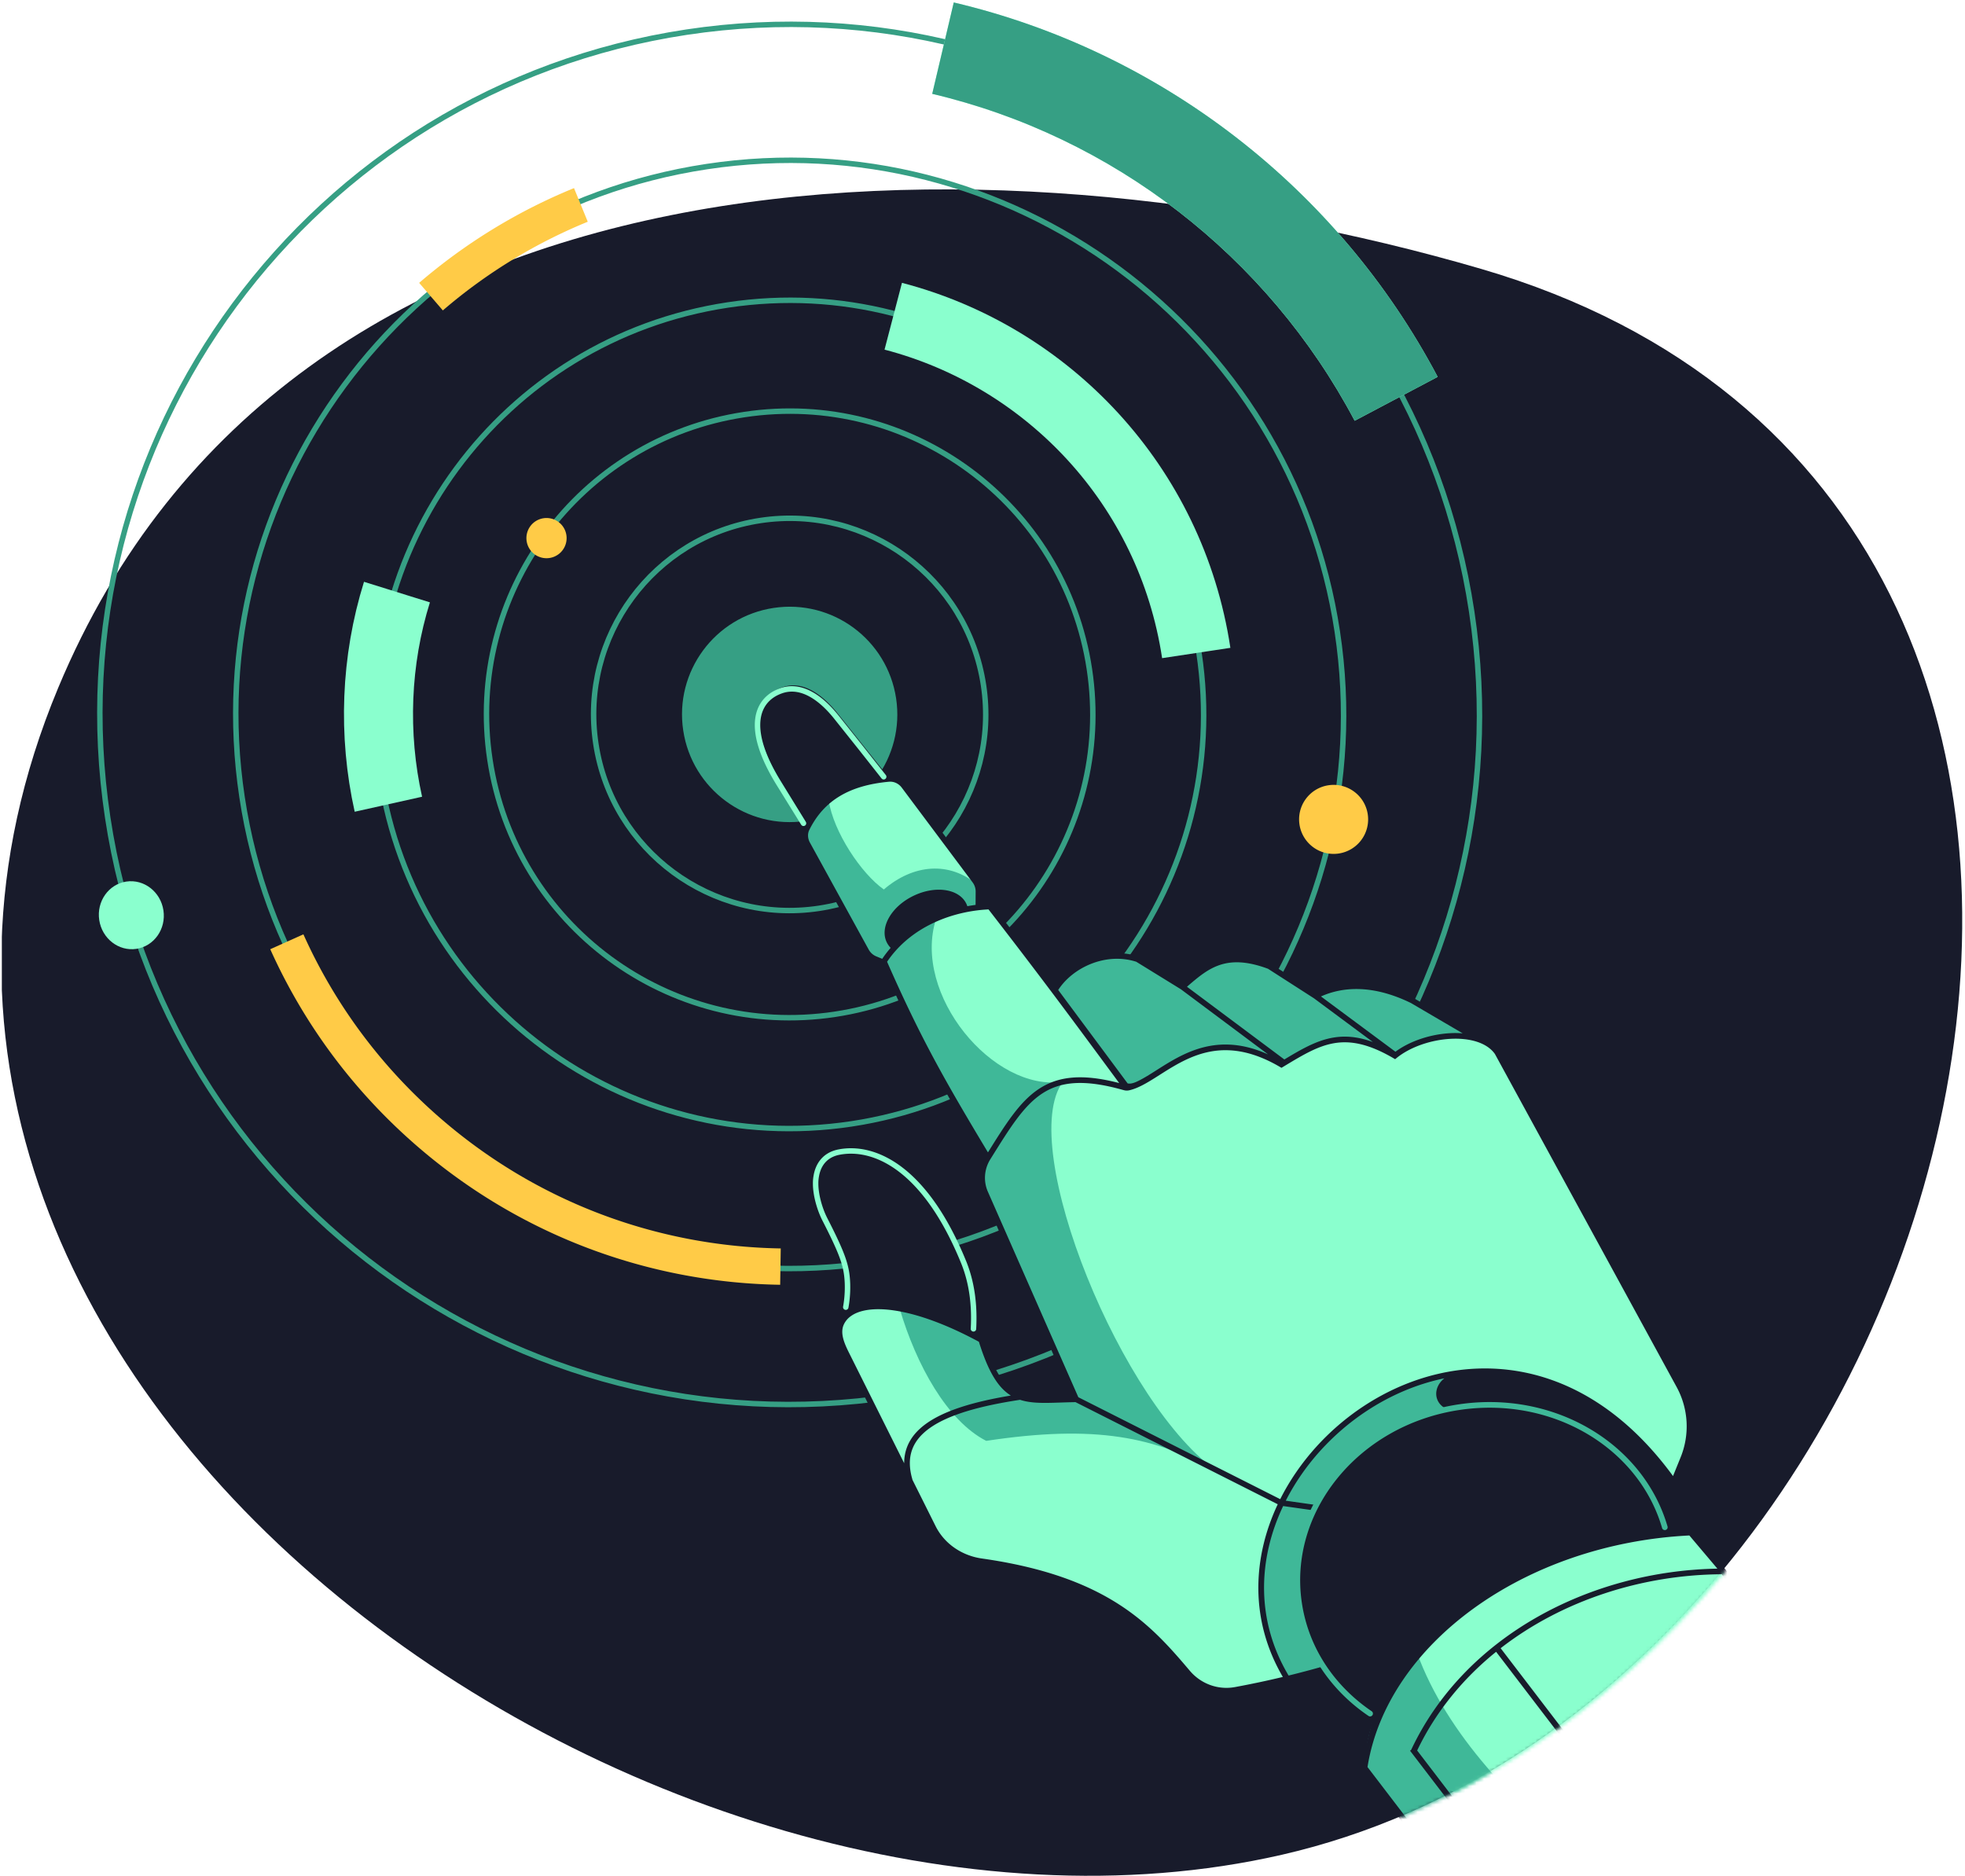 <svg xmlns="http://www.w3.org/2000/svg" width="533" height="509" fill="none" viewBox="0 0 533 509"><g clip-path="url(#a)"><path fill="#181B2B" d="M401.695 72.926C621.576 137.12 536.43 459.887 347.688 503.15c-169.744 38.907-410.775-127.27-331.93-316.498C78.735 35.503 267.254 33.675 401.694 72.926Z"/><path stroke="#369F84" stroke-linejoin="round" stroke-width="1.478" d="M242.157 378.884c102.165-15.436 172.468-110.814 157.025-213.031C383.739 63.635 288.399-6.715 186.233 8.722 84.067 24.158 13.765 119.536 29.208 221.753c15.443 102.218 110.783 172.568 212.949 157.131Z"/><path stroke="#369F84" stroke-linejoin="round" stroke-width="1.478" d="M236.65 342.42c82.038-12.395 138.489-88.982 126.089-171.06-12.4-82.08-88.957-138.57-170.994-126.174-82.038 12.395-138.49 88.982-126.089 171.061 12.4 82.078 88.957 138.569 170.994 126.173Z"/><path stroke="#369F84" stroke-linejoin="round" stroke-width="1.478" d="M230.973 304.874c61.312-9.263 103.502-66.502 94.234-127.845-9.267-61.342-66.483-103.561-127.795-94.297-61.312 9.264-103.502 66.502-94.234 127.845 9.267 61.342 66.483 103.561 127.795 94.297Z"/><path stroke="#8AFFCE" stroke-linejoin="round" stroke-width="18.727" d="M324.479 177.14c-6.876-45.513-40.321-80.428-82.187-91.355m-134.618 74.831c-5.794 18.574-6.553 38.572-2.326 57.552"/><path stroke="#369F84" stroke-linejoin="round" stroke-width="1.478" d="M226.482 275.147c44.903-6.785 75.801-48.704 69.014-93.628-6.787-44.925-48.69-75.844-93.592-69.059-44.902 6.784-75.8 48.703-69.013 93.628 6.787 44.924 48.689 75.843 93.591 69.059Z"/><path stroke="#369F84" stroke-linejoin="round" stroke-width="1.478" d="M222.144 246.407c29.038-4.388 49.019-31.496 44.63-60.548-4.39-29.052-31.487-49.047-60.525-44.66-29.038 4.388-49.019 31.496-44.63 60.548 4.389 29.052 31.487 49.047 60.525 44.66Z"/><path fill="#369F84" stroke="#369F84" stroke-linejoin="round" stroke-width="1.478" d="M218.448 221.958c15.542-2.348 26.236-16.857 23.887-32.407-2.349-15.549-16.852-26.251-32.395-23.903-15.542 2.348-26.236 16.858-23.887 32.407 2.349 15.549 16.852 26.252 32.395 23.903Z"/><path fill="#8AFFCE" d="M252.86 25.457c48.875 11.522 90.926 43.93 114.589 88.684l22.514-11.905C362.866 50.985 314.739 13.877 258.703.667l-5.843 24.79ZM37.003 257.398c4.808-.727 8.089-5.401 7.327-10.441-.761-5.039-5.276-8.536-10.084-7.81-4.808.727-8.089 5.401-7.328 10.441.762 5.04 5.277 8.536 10.085 7.81Z"/><path fill="#FFCB47" d="M211.775 338.667c-33.326-.535-66.614-12.525-93.507-36.363-15.826-14.029-27.838-30.743-35.97-48.846l-8.993 4.04c8.693 19.352 21.533 37.21 38.424 52.183 28.721 25.46 64.297 38.273 99.888 38.844l.158-9.858ZM120.121 84.209a143.673 143.673 0 0 1 39.308-24.056l-3.731-9.126a153.528 153.528 0 0 0-42.003 25.705l6.426 7.477ZM149.053 151.368a5.453 5.453 0 0 0-1.629-10.784 5.451 5.451 0 0 0-4.575 6.206 5.452 5.452 0 0 0 6.204 4.578Z"/><mask id="b" width="533" height="451" x="1" y="58" maskUnits="userSpaceOnUse" style="mask-type:alpha"><path fill="#181B2B" d="M86.09 131.136c76.99-68.17 203.819-90.352 315.906-57.627 220.324 64.324 135.51 386.318-53.614 429.669-92.175 21.127-176.16-21.074-201.9-34.003C-14.859 388.1-51.919 228.298 86.089 131.136Z"/></mask><g mask="url(#b)"><path fill="#8AFFCE" d="m235.818 259.489-17.904-32.586c4.163-10.342 12.383-15.185 25.765-15.778l21.765 29.11-.038 5.824-.202.118a41.474 41.474 0 0 1 3.309-.265c14.971 19.335 22.831 29.988 36.64 48.704l.384.52c2.66-.401 5.464-2.184 8.639-4.201 7.798-4.955 17.829-11.33 33.439-2.156l.513-.31c9.851-5.937 16.639-10.029 30.248-2.071 7.719-6.245 23.043-7.74 27.796-.876l49.308 90.373a23.041 23.041 0 0 1 1.127 19.695l-6.999 17.264a653.784 653.784 0 0 1-8.904 4.983 129.308 129.308 0 0 1 17.872-2.094l8.908 10.54c13.117 20.39 24.071 33.597 38.483 48.751l-76.992 27.291-58.186-27.291c2.43-12.288 9.18-23.519 19.124-32.829-19.792 7.931-38.33 13.308-56.503 16.522a10.776 10.776 0 0 1-10.106-3.658l-.599-.707c-10.42-12.304-21.451-25.33-54.196-30.483-6.994-1.101-13.251-5.235-16.414-11.57l-24.47-49.002c-.338-2.938.572-5.24 2.563-6.77l.149-.888v-.002l.001-.004c1.051-6.199 1.739-10.262-6.305-26.555-2.937-5.949-3.273-13.881 3.139-15.585 9.85-2.616 26.138 3.793 37.186 37.872l-.604 10.8c.8.41 1.61.838 2.43 1.284 5.178 16.777 10.521 16.602 21.484 16.244 1.333-.044 2.75-.09 4.259-.109l-24.651-56.004c-1.359-3.087-1.077-6.649.71-9.509-12.311-20.468-18.897-32.021-28.135-53.067l-.137.081-3.896-1.606Z"/></g><mask id="c" width="533" height="451" x="1" y="58" maskUnits="userSpaceOnUse" style="mask-type:alpha"><path fill="#181B2B" d="M86.09 131.136c76.99-68.17 203.819-90.352 315.906-57.627 220.324 64.324 135.51 386.318-53.614 429.669-92.175 21.127-176.16-21.074-201.9-34.003C-14.859 388.1-51.919 228.298 86.089 131.136Z"/></mask><g fill="#3FB898" mask="url(#c)"><path d="m235.786 259.507-17.903-32.588c1.645-4.088 3.924-7.316 6.904-9.763 1.288 8.525 8.819 19.818 14.947 24.135 7.871-6.768 17.758-7.92 25.679-1.04l-.038 5.824-.189.111c-3.778.453-7.728 1.451-11.489 3.109l.235-.088c-6.641 20.486 15.501 47.093 34.375 44.241-12.791 17.372 16.142 88.465 42.453 106.104-17.338-9.919-33.774-13.137-63.25-8.684-10.588-5.423-18.96-20.567-23.479-35.866 9.04 1.953 13.782 3.981 21.94 8.409 1.588 4.503 2.768 7.03 5.385 11.543 3.693 5.208 8.601 4.973 15.178 4.657 1.557-.075 3.207-.154 4.957-.167l-24.804-56.856-.462-3.059 1.512-6.172c-12.719-20.113-18.723-31.584-27.977-52.562l-.027.04.087.197-.137.08-3.897-1.605ZM400.994 281.937l-17.93-10.504c-11.401-5.589-20.249-4.369-26.251-1.249l-12.54-8.061c-11.906-4.451-17.016-.037-22.87 5.02l-.685.591-12.204-7.525c-8.855-2.891-18.461 1.767-22.425 8.395l19.412 26.129 2.753-.416c1.845-.797 3.786-2.03 5.89-3.367 7.701-4.895 17.583-11.175 32.866-2.489l1.215-.183.202.006c9.673-5.829 16.461-9.741 29.917-1.872 5.823-4.712 15.974-6.719 22.65-4.475ZM450.381 411.367l3.598-9.436c-18.589-28.34-50.436-37.701-78.684-23.147-34.467 21.68-40.318 53.25-26.171 76.588l10.298-2.813c34.13-18.498 53.671-28.166 90.959-41.192ZM384.359 448.358c8.149 22.412 27.394 41.739 44.93 55.636l-37.061 5.599c-3.543-7.18-7.76-12.31-13.87-18.555-1.96-2.943-4.387-6.456-8.119-10.365-.122-13.352 5.445-22.143 14.12-32.315Z"/></g><mask id="d" width="533" height="451" x="1" y="58" maskUnits="userSpaceOnUse" style="mask-type:alpha"><path fill="#181B2B" d="M86.09 131.136c76.99-68.17 203.819-90.352 315.906-57.627 220.324 64.324 135.51 386.318-53.614 429.669-92.175 21.127-176.16-21.074-201.9-34.003C-14.859 388.1-51.919 228.298 86.089 131.136Z"/></mask><g mask="url(#d)"><path fill="#181B2B" fill-rule="evenodd" d="m240.776 210.554-13.518-16.964c-3.759-4.717-9.176-9.136-14.89-7.201-6.443 2.182-10.533 9.619-.474 25.681l6.84 11.262a29 29 0 0 0-.582 1.11c-.778 1.57-.627 3.386.185 4.864l15.955 29.04a5.667 5.667 0 0 0 2.807 2.51l2.225.917c9.094 20.669 15.666 32.218 27.746 52.309-1.7 2.999-1.917 6.639-.518 9.817l24.185 54.946c-1.109.024-2.154.058-3.147.091h-.005c-1.715.056-3.276.108-4.747.088-2.578-.034-4.696-.29-6.543-1.082-3.635-1.56-6.505-5.334-9.399-14.71l-.092-.299-.275-.149c-.673-.367-1.341-.721-2.001-1.064l.062-1.118c.344-6.152-.338-12.41-2.689-18.171-10.483-25.694-24.374-31.766-33.897-29.911-1.942.377-3.418 1.27-4.455 2.536-.957 1.167-1.506 2.609-1.744 4.161a9.88 9.88 0 0 0-.14 1.809c-.028 3.013.897 6.338 2.359 9.195 4.205 8.222 5.796 13.132 6.227 16.771.347 2.922-.045 5.038-.504 7.523l-.001.001c-.095.515-.193 1.047-.288 1.604a7.257 7.257 0 0 0-1.953 2.504c-.725 1.543-.684 3.162-.318 4.687.362 1.516 1.061 3.003 1.72 4.323l23.497 47.057c2.654 5.314 7.883 8.781 13.717 9.61 16.876 2.397 28.12 6.814 36.435 12.139 8.32 5.327 13.754 11.589 19.004 17.783 3.369 3.975 8.562 5.893 13.7 4.946a261.104 261.104 0 0 0 24.599-5.795c3.426 4.808 7.818 8.929 12.898 12.177-1.162 2.977-2.708 10.391-3.378 13.806l-.262.207 111.335 145.641 1.228-.977-110.747-144.873c5.275-33.301 42.467-60.556 87.297-62.826l7.606 9.001c-34.169.581-68.464 18.056-83.065 49.164l-.295.233 111.335 145.642 1.228-.978-110.641-144.735c5.067-10.586 12.479-19.557 21.416-26.769l111.334 145.642 1.228-.978-111.332-145.638c16.675-12.957 38.374-19.947 60.017-20.061 12.898 20.007 108.64 145.565 122.744 160.434h2.121c-14.644-15.357-110.565-141.043-123.801-161.619l-.027-.042-9.185-10.867-.379.018c-2.231.107-4.44.268-6.625.483a41.845 41.845 0 0 0-1.099-3.577l6.488-16.004a23.811 23.811 0 0 0-1.165-20.351l-49.327-90.409-.023-.034c-1.265-1.826-3.18-3.082-5.441-3.857l-17.896-10.485-.025-.012c-11.362-5.569-20.326-4.528-26.544-1.444l-12.239-7.867-.077-.029c-6.311-2.358-10.856-2.311-14.644-.913-3.444 1.271-6.189 3.644-8.978 6.055l-.279.24-11.802-7.277-.087-.029c-8.896-2.904-18.471 1.486-22.849 7.986a1965.053 1965.053 0 0 0-16.823-22.01l-.242-.313-.395.016c-.757.029-1.526.081-2.304.154l.022-3.415a5.66 5.66 0 0 0-1.128-3.428l-19.228-25.718c-1.118-1.495-2.922-2.379-4.822-2.205l-.226.021Zm151.71 171.732c-3.776-1.76-3.745-5.995-.706-8.387-7.468 1.544-14.571 4.596-20.936 8.769-9.395 6.159-17.142 14.722-22.083 24.432l8.264 1.171c6.72-12.735 19.548-22.637 35.461-25.985Zm-36.192 27.433-8.246-1.169c-6.794 14.318-7.499 30.943 1.48 45.982a267.864 267.864 0 0 0 9.415-2.495 42.47 42.47 0 0 1-6.561-17.074c-1.337-8.847.181-17.525 3.912-25.244Zm-91.65-167.845-.023 3.6c-.739.097-1.483.215-2.231.354a5.698 5.698 0 0 0-.277-.682c-1.969-4.062-8.397-5.012-14.359-2.122-5.962 2.89-9.199 8.526-7.231 12.588a5.71 5.71 0 0 0 1.065 1.511 30.413 30.413 0 0 0-2.285 2.979l-1.619-.666a4.13 4.13 0 0 1-2.045-1.829l-15.956-29.041c-.602-1.097-.681-2.38-.154-3.441 1.987-4.008 4.707-7.014 8.248-9.147 3.549-2.138 7.963-3.422 13.365-3.916 1.328-.121 2.628.496 3.451 1.596l19.229 25.718c.539.721.828 1.598.822 2.498Zm44.511 51.154c1.042-.537 2.14-1.198 3.316-1.937.413-.258.833-.526 1.262-.799 2.311-1.468 4.869-3.094 7.712-4.394 3.388-1.55 7.217-2.657 11.621-2.535 3.318.091 6.932.88 10.901 2.666l-23.663-17.672-12.096-7.458c-8.261-2.648-17.233 1.553-21.172 7.654l18.825 25.337c.97.258 2.223-.309 3.294-.862Zm39.225-5.621c4.538-2.732 8.589-5.094 13.066-5.899 3.326-.598 6.843-.335 10.941 1.165l-15.992-11.87-12.449-8.002c-6.017-2.235-10.152-2.118-13.497-.883-3.147 1.162-5.672 3.33-8.487 5.76l26.418 19.729Zm30.131-2.102c3.984-2.949 9.581-4.741 14.812-5.028a25.44 25.44 0 0 1 3.419.035l-14.023-8.215c-10.48-5.129-18.676-4.371-24.412-1.788l20.204 14.996Zm75.291 115.107 2.072-5.111a22.276 22.276 0 0 0-1.089-19.038l-49.288-90.337c-2.154-3.072-6.802-4.406-12.09-4.115-5.262.289-10.859 2.182-14.57 5.184l-.412.334-.458-.268c-6.816-3.986-11.787-4.844-16.249-4.041-4.392.79-8.381 3.194-13.28 6.147l-.839.505-.395-.231c-5.397-3.172-10.073-4.429-14.18-4.542-4.109-.114-7.703.915-10.94 2.396-2.738 1.252-5.195 2.813-7.507 4.282l-.003.002c-.433.275-.862.547-1.286.814-2.372 1.489-4.66 2.827-6.9 3.355-.759.179-1.199.088-1.937-.118-10.499-2.94-16.842-2.21-21.767 1.02-2.556 1.677-4.783 4.061-7.024 7.08-2.056 2.772-4.097 6.039-6.407 9.738l-.001.002v.001l-.635 1.017c-1.656 2.648-1.914 5.942-.659 8.792l24.54 55.751 54.758 27.652c5.076-10.091 13.084-18.966 22.745-25.3 12.132-7.953 26.935-11.961 41.946-9.379 14.583 2.508 29.277 11.221 41.855 28.408Zm-166.085-19.943c1.274-.042 2.615-.085 4.013-.105l54.854 27.701c-6.854 14.542-7.629 31.436 1.383 46.845a253.598 253.598 0 0 1-12.985 2.749c-4.584.844-9.229-.864-12.25-4.429-5.255-6.2-10.817-12.622-19.348-18.084-8.536-5.466-19.998-9.945-37.046-12.366-5.382-.764-10.152-3.954-12.559-8.776l-6.316-12.648.024-.007c-.908-3.091-.905-5.724-.112-7.992.793-2.267 2.406-4.252 4.866-5.994 4.949-3.505 13.187-5.929 24.447-7.633 1.859.61 3.891.801 6.13.83 1.485.02 3.122-.033 4.885-.091H287.717Zm-42.461 16.468a12.23 12.23 0 0 1 .669-4.087c.923-2.638 2.775-4.862 5.428-6.741 4.905-3.474 12.664-5.848 22.833-7.537-3.49-2.167-6.13-6.477-8.664-14.587-.721-.39-1.435-.765-2.14-1.127-8.146-4.182-15.187-6.531-20.789-7.36-5.635-.834-9.669-.111-11.958 1.648a5.759 5.759 0 0 0-1.739 2.131c-.528 1.124-.531 2.357-.215 3.676.318 1.329.943 2.679 1.6 3.995l14.975 29.989Zm29.17-94.122c-2.089 2.816-4.156 6.124-6.448 9.795-11.853-19.728-18.347-31.2-27.36-51.71 6.549-9.677 17.908-13.731 27.51-14.203 14.468 18.69 22.289 29.269 35.449 47.106-9.975-2.593-16.505-1.868-21.735 1.563-2.77 1.817-5.123 4.36-7.416 7.449Z" clip-rule="evenodd"/></g><path fill="#3FB898" fill-rule="evenodd" d="M395.798 382.499c-27.379 4.137-46.4 27.645-42.663 52.384 1.852 12.257 8.94 22.563 18.956 29.35a.769.769 0 0 1-.862 1.272c-10.336-7.004-17.691-17.671-19.613-30.393-3.884-25.709 15.873-49.89 43.952-54.132 25.982-3.926 50.187 10.556 56.746 33.109a.768.768 0 0 1-1.475.429c-6.316-21.719-29.718-35.845-55.041-32.019Z" clip-rule="evenodd"/><path stroke="#8AFFCE" stroke-linecap="round" stroke-width="1.478" d="M264.047 360.478c.343-6.14-.338-12.385-2.684-18.134-10.462-25.642-24.294-31.658-33.798-29.808-1.937.377-3.41 1.268-4.446 2.532-.954 1.165-1.503 2.603-1.74 4.153a9.906 9.906 0 0 0-.14 1.804c-.027 3.007 1.055 6.92 2.513 9.771 4.197 8.205 5.531 11.62 5.962 15.252.345 2.916.156 6.068-.303 8.548v.001M239.7 210.711l-6.091-7.716-6.745-8.465c-3.752-4.708-9.159-9.118-14.861-7.186-6.429 2.177-10.512 9.599-.472 25.629l6.415 10.364"/><path fill="#369F84" d="M252.863 25.456c48.876 11.523 90.927 43.93 114.589 88.685l22.514-11.905C362.869 50.984 314.742 13.876 258.707.666l-5.844 24.79Z"/><path fill="#FFCB47" d="M363.138 231.535a9.36 9.36 0 0 0 7.858-10.655c-.773-5.113-5.544-8.632-10.657-7.859-5.112.772-8.63 5.542-7.858 10.655a9.364 9.364 0 0 0 10.657 7.859Z"/></g><defs><clipPath id="a"><path fill="#fff" d="M.5 0h532v509H.5z"/></clipPath></defs></svg>